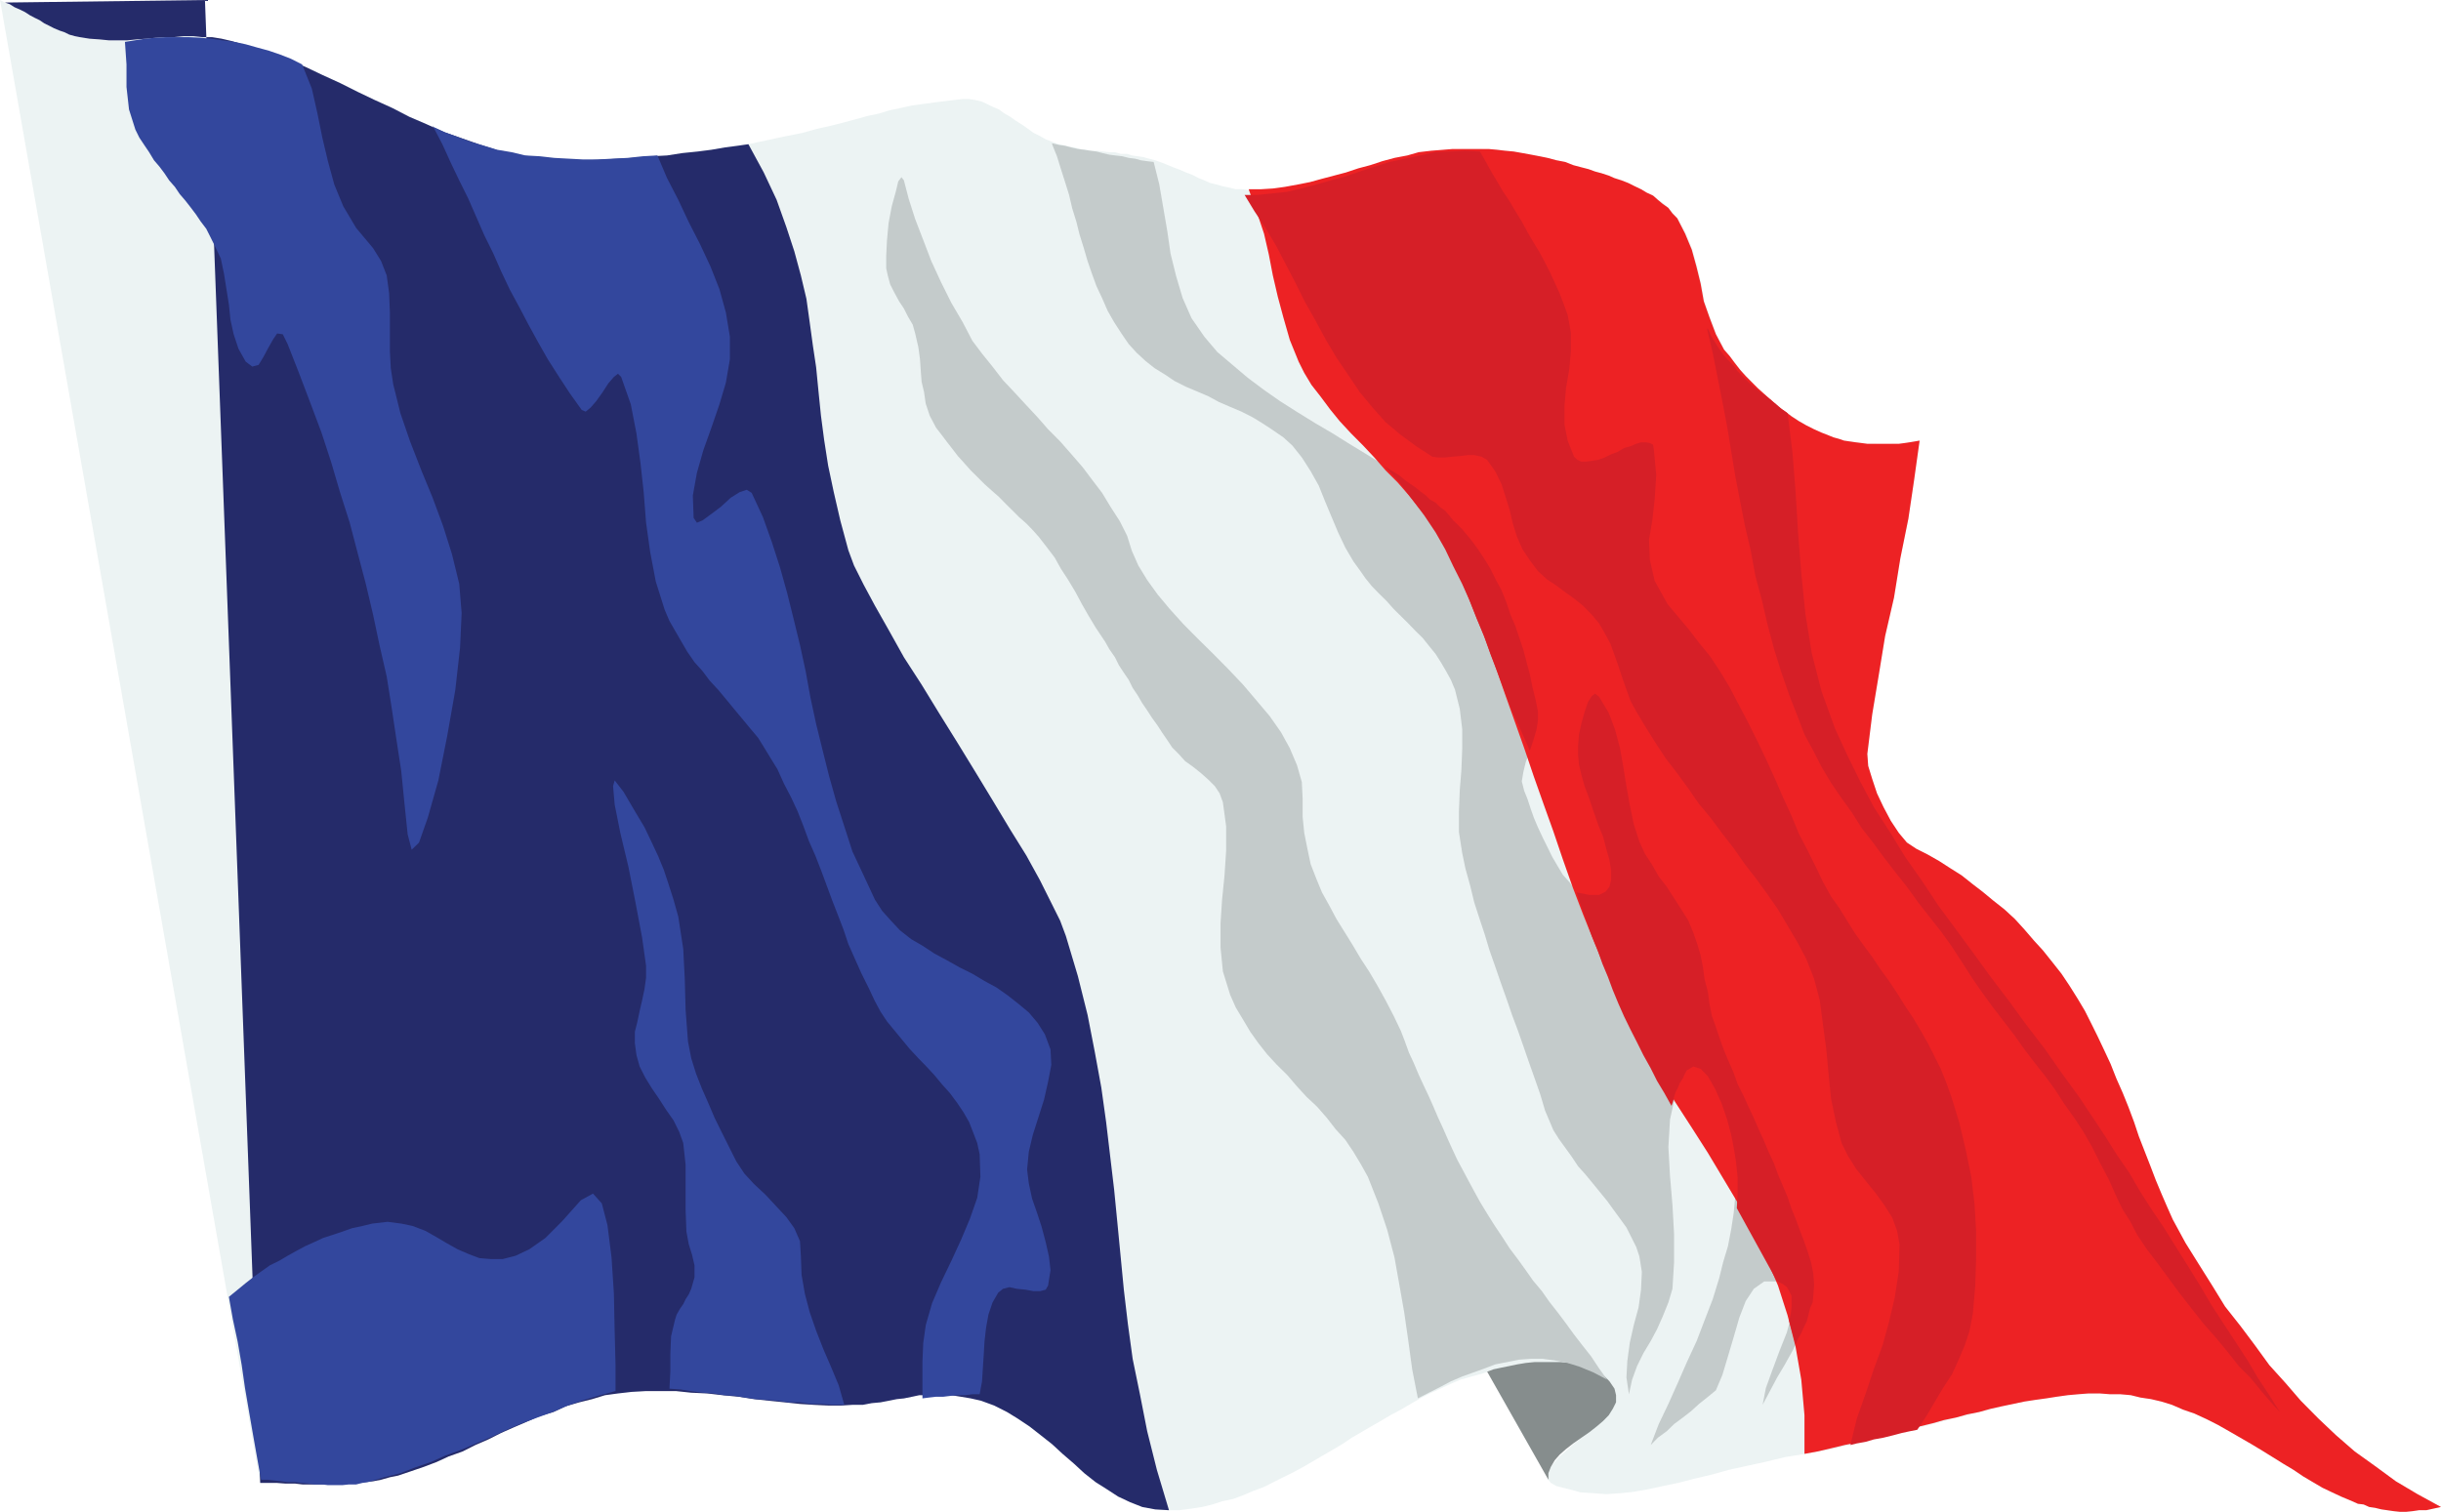 <?xml version="1.0" encoding="UTF-8" standalone="no"?>
<!-- Created with Inkscape (http://www.inkscape.org/) -->

<svg
   xmlns:dc="http://purl.org/dc/elements/1.1/"
   xmlns:cc="http://creativecommons.org/ns#"
   xmlns:rdf="http://www.w3.org/1999/02/22-rdf-syntax-ns#"
   xmlns:svg="http://www.w3.org/2000/svg"
   xmlns="http://www.w3.org/2000/svg"
   version="1.1"
   width="44.958"
   height="27.853"
   id="svg25766">
  <defs
     id="defs25768" />
  <g
     transform="translate(-352.521,-518.436)"
     id="layer1">
    <g
       transform="matrix(1.25,0,0,-1.25,392.538,540.902)"
       id="g14462">
      <path
         d="m 0,0 0.188,-0.346 0.191,-0.306 0.203,-0.323 0.189,-0.308 0.225,-0.285 0.213,-0.284 0.215,-0.296 0.237,-0.262 0.226,-0.262 0.259,-0.262 0.262,-0.248 0.274,-0.238 0.297,-0.213 0.308,-0.226 0.32,-0.19 0.346,-0.189 -0.12,-0.026 -0.095,-0.021 -0.107,0 -0.094,-0.014 -0.097,-0.01 -0.093,0 -0.095,0.01 -0.095,0.014 -0.083,0.012 -0.095,0.023 -0.084,0.012 -0.082,0.037 -0.084,0.01 -0.083,0.037 -0.083,0.035 -0.083,0.035 -0.13,0.061 -0.143,0.068 -0.143,0.084 -0.142,0.084 -0.142,0.096 -0.155,0.093 -0.154,0.096 -0.155,0.096 -0.154,0.093 -0.166,0.096 -0.166,0.096 -0.166,0.094 -0.166,0.084 -0.178,0.082 -0.168,0.058 -0.164,0.071 -0.155,0.048 -0.153,0.036 -0.155,0.023 -0.142,0.035 -0.155,0.014 -0.154,0 -0.154,0.012 -0.155,-0.012 -0.154,0 L -1.545,-2.59 -1.71,-2.613 -1.863,-2.637 -2.02,-2.66 -2.185,-2.684 -2.351,-2.719 -2.517,-2.754 -2.684,-2.803 -2.85,-2.838 -3.016,-2.885 -3.193,-2.92 -3.359,-2.969 -3.537,-3.016 -3.716,-3.063 -3.895,-3.111 -4.072,-3.158 -4.262,-3.205 -4.439,-3.242 -4.63,-3.301 -4.82,-3.336 -5.01,-3.383 -5.224,-3.42 -5.412,-3.455 -5.709,-3.502 -6.006,-3.574 -6.279,-3.633 -6.541,-3.691 -6.803,-3.764 -7.051,-3.822 -7.288,-3.883 -7.515,-3.93 l -0.213,-0.047 -0.213,-0.037 -0.202,-0.021 -0.202,-0.014 -0.189,0.014 -0.191,0.012 -0.166,0.046 -0.19,0.047 -0.083,0.047 -0.047,0.061 -0.013,0.072 0.037,0.082 0.06,0.07 0.082,0.096 0.095,0.082 0.106,0.096 0.119,0.095 0.119,0.108 0.119,0.105 0.095,0.096 0.083,0.094 0.047,0.107 0.012,0.094 0,0.096 -0.035,0.084 -0.06,0.07 -0.083,0.061 -0.083,0.046 -0.119,0.047 -0.118,0.026 -0.119,0.023 -0.142,0.01 -0.132,0.014 -0.141,0 -0.142,0 -0.131,0 -0.132,-0.014 -0.118,-0.024 -0.118,-0.009 -0.096,-0.026 -0.141,-0.047 -0.167,-0.046 -0.167,-0.047 -0.142,-0.061 -0.155,-0.072 -0.153,-0.07 -0.143,-0.073 -0.142,-0.082 -0.143,-0.084 -0.154,-0.082 -0.142,-0.084 -0.143,-0.082 -0.143,-0.084 -0.142,-0.082 -0.142,-0.096 -0.141,-0.083 -0.143,-0.083 -0.144,-0.084 -0.142,-0.083 -0.154,-0.083 -0.142,-0.07 -0.144,-0.072 -0.141,-0.072 -0.155,-0.057 -0.143,-0.061 -0.154,-0.058 -0.166,-0.035 -0.142,-0.047 -0.154,-0.037 -0.167,-0.026 -0.165,-0.021 -0.155,0 -0.203,0.012 -0.189,0.035 -0.177,0.07 -0.179,0.084 -0.166,0.107 -0.166,0.106 -0.166,0.131 -0.155,0.142 -0.166,0.143 -0.154,0.142 -0.167,0.131 -0.166,0.131 -0.177,0.117 -0.154,0.096 -0.191,0.096 -0.19,0.07 -0.154,0.035 -0.142,0.024 -0.143,0.023 -0.13,0.014 -0.119,0 -0.107,-0.014 -0.119,0 -0.106,-0.023 -0.119,-0.024 -0.106,-0.011 -0.119,-0.024 -0.119,-0.023 -0.131,-0.012 -0.131,-0.025 -0.154,0 -0.166,-0.01 -0.191,0 -0.212,0.01 -0.203,0.013 -0.225,0.024 -0.225,0.023 -0.227,0.024 -0.224,0.035 -0.237,0.023 -0.226,0.026 -0.238,0.011 -0.225,0.024 -0.225,0 -0.215,0 -0.213,-0.012 -0.201,-0.023 -0.192,-0.026 -0.189,-0.058 -0.19,-0.047 -0.201,-0.059 -0.178,-0.084 -0.202,-0.058 -0.19,-0.084 -0.19,-0.083 -0.189,-0.083 -0.191,-0.096 -0.189,-0.082 -0.19,-0.096 -0.202,-0.072 -0.179,-0.082 -0.189,-0.072 -0.202,-0.069 -0.178,-0.06 -0.12,-0.024 -0.129,-0.037 -0.119,-0.023 -0.131,-0.012 -0.118,-0.012 -0.131,-0.01 -0.13,-0.013 -0.131,0 -0.131,0 -0.13,0 -0.13,0 -0.12,0.013 -0.142,0 -0.119,0.01 -0.131,0 -0.118,0 -3.834,21.856 0.071,-0.037 0.072,-0.024 0.07,-0.045 0.085,-0.037 0.07,-0.035 0.072,-0.047 0.071,-0.037 0.071,-0.035 0.071,-0.047 0.071,-0.035 0.071,-0.037 0.083,-0.036 0.072,-0.023 0.071,-0.035 0.082,-0.024 0.073,-0.013 0.141,-0.024 0.143,-0.009 0.143,-0.014 0.142,0 0.131,0 0.142,0.014 0.142,0.009 0.131,0.014 0.142,0.01 0.131,0 0.142,0.013 0.143,0 0.131,-0.013 0.142,0 0.142,-0.024 0.155,-0.035 0.273,-0.084 0.273,-0.082 0.273,-0.105 0.26,-0.108 0.251,-0.119 0.26,-0.119 0.261,-0.131 0.25,-0.119 0.261,-0.119 0.249,-0.129 0.25,-0.107 0.26,-0.12 0.274,-0.093 0.273,-0.096 0.26,-0.084 0.297,-0.07 0.167,-0.012 0.201,-0.035 0.202,-0.012 0.214,-0.012 0.236,0 0.226,0.012 0.238,0.012 0.225,0.011 0.25,0.024 0.225,0.012 0.226,0.035 0.225,0.023 0.202,0.026 0.202,0.035 0.177,0.023 0.167,0.024 0.285,0.06 0.273,0.059 0.238,0.047 0.213,0.06 0.213,0.047 0.191,0.049 0.166,0.045 0.178,0.049 0.166,0.035 0.154,0.047 0.167,0.035 0.166,0.037 0.166,0.023 0.179,0.024 0.189,0.023 0.213,0.026 0.084,0 0.094,-0.014 0.095,-0.021 0.083,-0.038 0.096,-0.046 0.083,-0.036 0.083,-0.06 0.083,-0.047 0.082,-0.059 0.096,-0.06 0.083,-0.059 0.083,-0.06 0.095,-0.047 0.083,-0.047 0.095,-0.037 0.094,-0.035 0.072,-0.012 0.083,-0.023 0.084,-0.012 0.083,-0.024 0.082,-0.011 0.084,-0.014 0.082,0 0.083,-0.012 0.096,-0.01 0.083,0 0.083,-0.025 0.095,0 0.072,-0.023 0.082,-0.012 0.084,-0.012 0.082,-0.023 0.094,-0.024 0.097,-0.035 0.094,-0.037 0.083,-0.035 0.095,-0.035 0.083,-0.037 0.096,-0.036 0.094,-0.048 0.083,-0.034 0.083,-0.037 0.095,-0.023 0.083,-0.024 0.107,-0.023 0.095,-0.023 0.095,0 0.095,-0.012 0.178,0 0.178,0.012 0.19,0.035 0.178,0.025 0.178,0.033 0.191,0.061 0.177,0.035 0.178,0.059 0.179,0.048 0.177,0.059 0.178,0.047 0.178,0.049 0.191,0.035 0.177,0.047 0.178,0.023 0.19,0.026 0.118,0 0.132,0.011 0.142,0 0.119,0 0.13,-0.011 0.13,0 0.119,-0.014 0.131,-0.022 0.131,-0.025 0.118,-0.023 0.131,-0.012 0.119,-0.035 0.13,-0.024 0.131,-0.035 0.118,-0.049 0.131,-0.023 0.095,-0.035 0.095,-0.024 0.095,-0.037 0.095,-0.035 0.094,-0.025 0.096,-0.034 0.095,-0.048 0.094,-0.036 0.096,-0.046 0.095,-0.061 0.083,-0.033 0.083,-0.063 0.083,-0.058 0.071,-0.071 0.06,-0.07 0.071,-0.084 0.119,-0.215 0.094,-0.236 0.071,-0.25 0.06,-0.26 0.047,-0.262 0.084,-0.238 0.093,-0.236 0.12,-0.227 0.071,-0.093 0.084,-0.108 0.084,-0.107 0.082,-0.082 0.084,-0.096 0.093,-0.096 0.096,-0.082 0.094,-0.095 0.096,-0.084 0.107,-0.071 0.105,-0.07 0.108,-0.07 0.118,-0.075 0.108,-0.056 0.106,-0.049 0.119,-0.047 0.071,-0.025 0.071,-0.024 0.073,-0.011 0.082,-0.012 0.082,-0.012 0.084,-0.012 0.095,-0.011 0.094,0 0.096,-0.012 0.082,0 0.096,0.012 0.083,0 0.083,0 0.082,0.023 0.072,0.012 0.07,0.012 L -3.811,10.896 -3.895,10.328 -4.013,9.746 -4.107,9.164 -4.238,8.596 -4.333,8.014 -4.428,7.443 -4.5,6.861 -4.487,6.684 -4.428,6.492 -4.357,6.279 -4.262,6.078 -4.154,5.875 -4.036,5.697 -3.917,5.555 -3.775,5.461 -3.608,5.377 -3.443,5.283 -3.277,5.176 -3.109,5.07 -2.957,4.949 -2.802,4.83 -2.646,4.701 -2.48,4.57 -2.326,4.428 -2.185,4.273 -2.042,4.107 -1.912,3.965 -1.77,3.787 -1.639,3.621 -1.52,3.443 -1.4,3.252 -1.294,3.074 -1.199,2.885 -1.105,2.695 -1.009,2.492 -0.915,2.291 -0.831,2.078 -0.736,1.863 -0.654,1.66 -0.57,1.436 -0.499,1.223 -0.416,1.01 -0.332,0.795 -0.25,0.58 -0.167,0.381 -0.084,0.189 0,0 z"
         id="path14464"
         style="fill:#ecf3f3;fill-opacity:1;fill-rule:evenodd;stroke:none" />
    </g>
    <g
       transform="matrix(1.25,0,0,-1.25,371.899,521.076)"
       id="g14466">
      <path
         d="M 0,0 0.107,-0.025 0.191,-0.037 0.285,-0.062 0.379,-0.084 0.475,-0.096 0.558,-0.109 0.653,-0.121 0.748,-0.146 0.843,-0.168 0.938,-0.18 1.033,-0.191 1.128,-0.215 1.223,-0.227 1.306,-0.25 1.401,-0.264 1.496,-0.275 1.579,-0.607 1.638,-0.951 1.697,-1.295 1.745,-1.627 1.828,-1.961 1.923,-2.281 2.054,-2.578 2.244,-2.852 2.434,-3.076 2.658,-3.266 2.884,-3.457 3.122,-3.635 3.359,-3.801 3.621,-3.967 3.87,-4.121 4.132,-4.275 4.38,-4.43 4.653,-4.596 4.902,-4.75 5.151,-4.916 5.389,-5.094 5.614,-5.283 5.84,-5.475 6.042,-5.689 6.161,-5.83 6.268,-5.973 6.362,-6.127 6.458,-6.271 6.54,-6.437 6.611,-6.602 6.695,-6.771 6.754,-6.947 6.813,-7.123 6.884,-7.291 6.932,-7.469 6.979,-7.648 7.027,-7.824 7.074,-8.004 7.122,-8.193 7.157,-8.371 7.169,-8.514 7.146,-8.668 7.097,-8.812 7.039,-8.965 6.979,-9.119 6.944,-9.262 6.92,-9.404 l 0.036,-0.141 0.048,-0.119 0.047,-0.143 0.046,-0.131 0.06,-0.142 0.072,-0.154 0.071,-0.143 0.071,-0.144 0.083,-0.141 0.071,-0.119 0.096,-0.106 0.07,-0.095 0.095,-0.073 0.095,-0.047 0.096,-0.011 0.106,0.011 0.096,0.047 0.141,0.18 0.025,0.213 -0.049,0.236 -0.106,0.287 -0.143,0.284 -0.142,0.285 -0.106,0.285 -0.049,0.271 0,0.133 0.013,0.166 0.036,0.166 0.047,0.178 0.048,0.131 0.059,0.094 0.047,0.035 0.06,-0.047 0.142,-0.238 0.094,-0.25 0.072,-0.27 0.048,-0.273 0.046,-0.286 0.049,-0.273 0.059,-0.285 0.083,-0.26 0.083,-0.18 0.108,-0.166 0.094,-0.166 0.118,-0.152 0.108,-0.168 0.107,-0.166 0.105,-0.168 0.072,-0.176 0.058,-0.166 0.05,-0.168 0.034,-0.177 0.024,-0.178 0.048,-0.178 0.024,-0.18 0.035,-0.177 0.059,-0.164 0.059,-0.178 0.061,-0.168 0.07,-0.166 0.072,-0.164 0.059,-0.168 0.084,-0.166 0.07,-0.155 0.084,-0.177 0.071,-0.166 0.072,-0.157 0.07,-0.164 0.083,-0.179 0.06,-0.166 0.071,-0.166 0.07,-0.166 0.06,-0.178 0.059,-0.143 0.06,-0.164 0.06,-0.156 0.058,-0.166 0.049,-0.154 0.034,-0.166 0.012,-0.168 -0.012,-0.166 -0.047,-0.211 -0.07,-0.203 -0.096,-0.203 -0.094,-0.19 -0.119,-0.213 -0.107,-0.179 -0.107,-0.202 -0.108,-0.203 0.049,0.25 0.095,0.262 0.106,0.285 0.108,0.272 0.07,0.263 0.013,0.213 -0.073,0.166 -0.153,0.108 -0.191,0 -0.153,-0.108 -0.119,-0.18 -0.095,-0.246 -0.083,-0.287 -0.084,-0.283 -0.082,-0.273 -0.096,-0.227 -0.13,-0.107 -0.118,-0.094 -0.119,-0.108 -0.12,-0.093 -0.129,-0.096 -0.108,-0.105 -0.131,-0.096 -0.106,-0.109 0.119,0.31 0.142,0.297 0.143,0.32 0.13,0.297 0.143,0.309 0.118,0.308 0.119,0.309 0.095,0.308 0.059,0.239 0.071,0.236 0.048,0.25 0.036,0.236 0.024,0.25 0.012,0.25 0,0.237 -0.036,0.238 -0.036,0.178 -0.059,0.226 -0.082,0.237 -0.096,0.214 -0.107,0.188 -0.106,0.109 -0.108,0.047 -0.095,-0.07 -0.166,-0.346 -0.083,-0.379 -0.024,-0.404 0.024,-0.428 0.036,-0.427 0.024,-0.428 0,-0.414 -0.024,-0.393 -0.06,-0.201 -0.082,-0.203 -0.084,-0.19 -0.095,-0.177 -0.107,-0.178 -0.094,-0.191 -0.073,-0.2 -0.046,-0.215 -0.037,0.249 0.013,0.24 0.036,0.269 0.059,0.262 0.071,0.262 0.036,0.26 0.012,0.263 -0.036,0.225 -0.047,0.142 -0.072,0.143 -0.072,0.143 -0.094,0.13 -0.096,0.131 -0.093,0.129 -0.107,0.131 -0.107,0.131 -0.108,0.131 -0.107,0.119 -0.094,0.141 -0.095,0.132 -0.095,0.131 -0.082,0.131 -0.06,0.143 -0.06,0.14 -0.071,0.239 -0.083,0.238 -0.083,0.234 -0.083,0.24 -0.083,0.237 -0.084,0.224 -0.082,0.239 -0.084,0.236 -0.082,0.238 -0.084,0.239 -0.071,0.236 -0.083,0.25 -0.072,0.223 -0.058,0.24 -0.072,0.26 -0.047,0.226 -0.048,0.309 0,0.308 0.012,0.309 0.024,0.297 0.012,0.31 0,0.295 -0.036,0.299 -0.071,0.283 -0.06,0.143 L 5.804,-7.779 5.733,-7.658 5.65,-7.527 5.555,-7.41 5.46,-7.291 5.354,-7.187 5.247,-7.076 5.139,-6.969 5.032,-6.863 4.926,-6.744 4.819,-6.639 4.712,-6.529 4.617,-6.412 4.534,-6.293 4.439,-6.162 4.321,-5.961 4.214,-5.736 4.119,-5.51 4.024,-5.283 3.929,-5.047 3.81,-4.834 3.68,-4.631 3.538,-4.453 3.407,-4.334 3.252,-4.227 3.109,-4.133 2.956,-4.039 2.79,-3.955 2.624,-3.885 2.458,-3.813 2.303,-3.729 2.137,-3.658 1.971,-3.588 1.804,-3.504 1.662,-3.408 1.508,-3.313 1.377,-3.209 1.246,-3.088 1.128,-2.959 1.021,-2.803 0.914,-2.637 0.819,-2.471 0.736,-2.281 0.653,-2.104 0.583,-1.912 0.522,-1.734 0.463,-1.533 0.404,-1.344 0.356,-1.152 0.297,-0.963 0.25,-0.762 0.191,-0.572 0.13,-0.381 0.071,-0.191 0,-0.014 0,0 z"
         id="path14468"
         style="fill:#c4cbcb;fill-opacity:1;fill-rule:evenodd;stroke:none" />
    </g>
    <g
       transform="matrix(1.25,0,0,-1.25,392.538,540.902)"
       id="g14470">
      <path
         d="m 0,0 0.188,-0.346 0.191,-0.306 0.203,-0.323 0.189,-0.308 0.225,-0.285 0.213,-0.284 0.215,-0.296 0.237,-0.262 0.226,-0.262 0.259,-0.262 0.262,-0.248 0.274,-0.238 0.297,-0.213 0.308,-0.226 0.32,-0.19 0.346,-0.189 -0.12,-0.026 -0.095,-0.021 -0.107,0 -0.094,-0.014 -0.097,-0.01 -0.093,0 -0.095,0.01 -0.095,0.014 -0.083,0.012 -0.095,0.023 -0.084,0.012 -0.082,0.037 -0.084,0.01 -0.083,0.037 -0.083,0.035 -0.083,0.035 -0.13,0.061 -0.143,0.068 -0.143,0.084 -0.142,0.084 -0.142,0.096 -0.155,0.093 -0.154,0.096 -0.155,0.096 -0.154,0.093 -0.166,0.096 -0.166,0.096 -0.166,0.094 -0.166,0.084 -0.178,0.082 -0.168,0.058 -0.164,0.071 -0.155,0.048 -0.153,0.036 -0.155,0.023 -0.142,0.035 -0.155,0.014 -0.154,0 -0.154,0.012 -0.155,0 L -1.389,-2.576 -1.545,-2.59 -1.71,-2.613 -1.863,-2.637 -2.029,-2.66 -2.185,-2.684 -2.351,-2.719 -2.517,-2.754 -2.684,-2.791 -2.85,-2.838 -3.027,-2.873 -3.193,-2.92 -3.372,-2.957 -3.537,-3.004 -3.729,-3.051 -3.906,-3.1 -4.084,-3.146 -4.262,-3.193 -4.463,-3.242 -4.653,-3.289 -4.83,-3.324 -5.033,-3.373 -5.235,-3.42 l -0.191,-0.035 0,0.57 -0.047,0.524 -0.084,0.484 -0.118,0.463 -0.141,0.439 -0.178,0.416 -0.192,0.407 -0.212,0.379 -0.226,0.378 -0.227,0.379 -0.235,0.368 -0.239,0.369 -0.225,0.369 -0.225,0.379 -0.214,0.392 -0.19,0.403 -0.178,0.416 -0.166,0.404 -0.166,0.414 -0.155,0.406 -0.142,0.403 -0.141,0.416 -0.144,0.402 -0.143,0.404 -0.141,0.416 -0.143,0.403 -0.143,0.402 -0.141,0.406 -0.155,0.414 -0.167,0.416 -0.165,0.405 -0.167,0.414 -0.083,0.166 -0.118,0.179 -0.12,0.178 -0.153,0.166 -0.143,0.176 -0.166,0.191 -0.178,0.178 -0.166,0.191 -0.167,0.178 -0.177,0.178 -0.167,0.18 -0.142,0.175 -0.143,0.192 -0.13,0.166 -0.107,0.178 -0.083,0.166 -0.13,0.32 -0.095,0.332 -0.083,0.309 -0.072,0.31 -0.059,0.307 -0.071,0.308 -0.107,0.321 -0.119,0.334 0.178,0 0.178,0.011 0.178,0.024 0.19,0.035 0.178,0.035 0.178,0.049 0.178,0.047 0.178,0.047 0.179,0.06 0.177,0.047 0.178,0.059 0.178,0.048 0.19,0.036 0.167,0.048 0.19,0.022 0.177,0.014 0.131,0.011 0.143,0 0.13,0 0.118,0 0.143,0 0.119,-0.011 0.118,-0.014 0.131,-0.012 0.13,-0.023 0.131,-0.024 0.119,-0.023 0.119,-0.024 0.13,-0.035 0.131,-0.025 0.118,-0.047 0.131,-0.035 0.095,-0.024 0.095,-0.035 0.095,-0.025 0.107,-0.035 0.083,-0.037 0.107,-0.034 0.095,-0.037 0.094,-0.047 0.096,-0.046 0.082,-0.049 0.096,-0.045 0.071,-0.063 0.07,-0.058 0.083,-0.059 0.061,-0.082 0.071,-0.072 0.116,-0.227 0.098,-0.236 0.069,-0.25 0.061,-0.248 0.047,-0.262 0.084,-0.238 0.094,-0.248 0.12,-0.227 0.082,-0.093 0.071,-0.096 0.084,-0.108 0.083,-0.093 0.096,-0.096 0.082,-0.082 0.093,-0.084 0.108,-0.096 0.084,-0.084 0.106,-0.07 0.107,-0.082 0.107,-0.07 0.107,-0.061 0.118,-0.059 0.107,-0.048 0.119,-0.047 0.059,-0.024 0.084,-0.023 0.071,-0.025 0.083,-0.012 0.082,-0.012 0.096,-0.012 0.082,-0.011 0.096,0 0.095,0 0.094,0 0.096,0 0.083,0 0.083,0.011 0.082,0.012 0.072,0.012 0.07,0.012 L -3.811,10.896 -3.895,10.328 -4.013,9.746 -4.107,9.164 -4.238,8.596 -4.333,8.014 -4.428,7.443 -4.5,6.861 -4.487,6.684 -4.428,6.492 -4.357,6.279 -4.262,6.078 -4.154,5.875 -4.036,5.697 -3.917,5.555 -3.775,5.461 -3.608,5.377 -3.443,5.283 -3.277,5.176 -3.109,5.07 -2.957,4.949 -2.802,4.83 -2.646,4.701 -2.48,4.57 -2.326,4.428 -2.185,4.273 -2.042,4.107 -1.912,3.965 -1.77,3.787 -1.639,3.621 -1.52,3.443 -1.4,3.252 -1.294,3.074 -1.199,2.885 -1.105,2.695 -1.009,2.492 -0.915,2.291 -0.831,2.078 -0.736,1.863 -0.654,1.66 -0.57,1.436 -0.499,1.223 -0.416,1.01 -0.332,0.795 -0.25,0.58 -0.167,0.381 -0.084,0.189 0,0 z"
         id="path14472"
         style="fill:#ed2224;fill-opacity:1;fill-rule:evenodd;stroke:none" />
    </g>
    <g
       transform="matrix(1.25,0,0,-1.25,374.051,546.259)"
       id="g14474">
      <path
         d="m 0,0 -0.203,0.012 -0.189,0.035 -0.178,0.07 -0.179,0.084 -0.166,0.108 -0.166,0.105 -0.166,0.131 -0.155,0.143 -0.165,0.142 -0.155,0.143 -0.166,0.131 -0.166,0.13 -0.177,0.118 -0.155,0.095 -0.19,0.096 -0.191,0.07 -0.153,0.035 -0.143,0.024 -0.142,0.023 -0.13,0.014 -0.12,0 -0.106,-0.014 -0.119,0 L -3.787,1.672 -3.905,1.648 -4.012,1.637 -4.131,1.613 -4.25,1.59 -4.38,1.578 -4.511,1.553 l -0.154,0 -0.166,-0.01 -0.191,0 -0.212,0.01 -0.203,0.013 -0.225,0.024 -0.226,0.023 -0.226,0.024 -0.224,0.035 -0.238,0.023 -0.226,0.026 -0.237,0.011 -0.226,0.024 -0.225,0 -0.215,0 L -7.917,1.744 -8.119,1.721 -8.31,1.695 -8.499,1.637 -8.689,1.59 -8.891,1.531 -9.069,1.447 -9.271,1.389 -9.46,1.305 -9.65,1.223 -9.84,1.139 -10.03,1.043 -10.219,0.961 -10.41,0.865 -10.612,0.793 -10.79,0.711 -10.979,0.639 -11.181,0.57 l -0.178,-0.06 -0.12,-0.024 -0.13,-0.037 -0.119,-0.023 -0.131,-0.012 -0.118,-0.012 -0.131,-0.009 -0.13,-0.014 -0.13,0 -0.132,0 -0.129,0 -0.131,0 -0.119,0.014 -0.142,0 -0.119,0.009 -0.131,0 -0.119,0 -0.814,21.856 -2.948,-0.037 0.071,-0.024 0.071,-0.045 0.084,-0.037 0.071,-0.035 0.072,-0.047 0.07,-0.037 0.072,-0.035 0.07,-0.047 0.071,-0.035 0.072,-0.037 0.083,-0.035 0.072,-0.024 0.07,-0.035 0.083,-0.023 0.072,-0.014 0.142,-0.023 0.143,-0.01 0.142,-0.014 0.143,0 0.131,0 0.141,0.014 0.143,0.01 0.13,0.013 0.143,0.01 0.13,0 0.143,0.014 0.143,0 0.13,-0.014 0.142,0 0.143,-0.023 0.154,-0.036 0.273,-0.084 0.274,-0.082 0.272,-0.105 0.261,-0.108 0.25,-0.119 0.261,-0.119 0.261,-0.131 0.249,-0.119 0.262,-0.119 0.249,-0.129 0.249,-0.107 0.261,-0.118 0.273,-0.095 0.273,-0.096 0.261,-0.084 0.297,-0.07 0.166,-0.012 0.202,-0.035 0.201,-0.012 0.214,-0.012 0.237,0 0.226,0.012 0.238,0.012 0.225,0.012 0.25,0.023 0.224,0.012 0.226,0.035 0.225,0.023 0.203,0.026 0.202,0.035 0.177,0.023 0.166,0.024 0.226,-0.416 0.19,-0.404 0.143,-0.401 0.118,-0.359 0.096,-0.354 0.082,-0.345 0.048,-0.344 0.047,-0.344 0.048,-0.32 0.035,-0.358 0.036,-0.355 0.047,-0.358 0.059,-0.379 0.083,-0.392 0.096,-0.416 0.119,-0.44 0.083,-0.224 0.142,-0.283 0.166,-0.309 0.202,-0.357 0.226,-0.405 0.26,-0.402 0.262,-0.428 0.273,-0.439 0.261,-0.426 0.261,-0.43 0.249,-0.414 L -2.102,9.65 -1.9,9.283 -1.733,8.949 -1.603,8.688 -1.519,8.463 -1.342,7.871 -1.199,7.299 -1.093,6.754 -0.997,6.23 -0.926,5.721 -0.867,5.223 -0.808,4.725 -0.759,4.225 -0.712,3.738 -0.665,3.25 -0.605,2.742 -0.535,2.23 -0.428,1.709 -0.321,1.164 -0.178,0.594 0,0 z"
         id="path14476"
         style="fill:#252b6a;fill-opacity:1;fill-rule:evenodd;stroke:none" />
    </g>
    <g
       transform="matrix(1.25,0,0,-1.25,381.039,545.697)"
       id="g14478">
      <path
         d="m 0,0 -0.902,1.592 0.094,0.035 0.107,0.023 0.119,0.024 0.119,0.025 0.13,0.022 0.131,0.013 0.131,0 0.13,0 0.119,0 L 0.321,1.721 0.427,1.699 0.545,1.674 0.653,1.627 0.748,1.568 0.831,1.521 0.901,1.449 0.974,1.342 0.997,1.246 0.997,1.141 0.949,1.045 0.89,0.951 0.808,0.867 0.712,0.785 0.605,0.701 0.487,0.619 0.367,0.535 0.261,0.453 0.166,0.369 0.094,0.287 0.036,0.189 0,0.096 0,0 z"
         id="path14480"
         style="fill:#868d8d;fill-opacity:1;fill-rule:evenodd;stroke:none" />
    </g>
    <g
       transform="matrix(1.25,0,0,-1.25,354.822,519.208)"
       id="g14482">
      <path
         d="m 0,0 0.023,-0.332 0,-0.332 L 0.06,-0.996 0.154,-1.293 0.213,-1.412 0.285,-1.52 0.356,-1.625 0.428,-1.744 0.51,-1.84 0.582,-1.936 0.652,-2.041 0.736,-2.137 0.807,-2.242 0.891,-2.34 0.973,-2.445 1.044,-2.539 1.116,-2.646 1.198,-2.754 1.258,-2.873 1.317,-2.992 1.413,-3.193 1.46,-3.42 1.496,-3.645 1.532,-3.871 1.555,-4.096 1.602,-4.309 1.673,-4.523 1.78,-4.713 1.876,-4.785 1.97,-4.76 l 0.072,0.119 0.07,0.131 0.073,0.129 0.058,0.084 0.083,-0.012 0.071,-0.144 0.167,-0.426 0.167,-0.439 0.165,-0.44 0.143,-0.437 0.13,-0.442 0.143,-0.449 0.118,-0.451 0.119,-0.451 0.107,-0.453 0.095,-0.45 0.106,-0.463 0.072,-0.453 0.071,-0.474 0.071,-0.463 0.047,-0.473 0.048,-0.463 0.059,-0.226 0.108,0.105 0.13,0.369 0.155,0.547 0.13,0.653 0.119,0.675 0.071,0.629 0.023,0.51 -0.035,0.43 -0.107,0.437 -0.131,0.416 -0.154,0.416 -0.166,0.403 -0.166,0.427 -0.143,0.416 -0.106,0.428 -0.036,0.238 -0.013,0.248 0,0.286 0,0.285 -0.011,0.283 -0.036,0.264 -0.083,0.212 -0.118,0.19 -0.249,0.297 -0.19,0.32 -0.132,0.32 -0.094,0.344 -0.082,0.346 -0.072,0.355 -0.083,0.369 -0.143,0.356 -0.166,0.084 -0.154,0.06 L 2.125,-0.131 1.946,-0.082 1.78,-0.035 1.614,0 1.436,0.023 1.27,0.047 1.104,0.062 0.938,0.07 0.771,0.07 0.605,0.07 0.451,0.062 0.296,0.047 0.143,0.023 0,0 z"
         id="path14484"
         style="fill:#33479d;fill-opacity:1;fill-rule:evenodd;stroke:none" />
    </g>
    <g
       transform="matrix(1.25,0,0,-1.25,364.851,544.02)"
       id="g14486">
      <path
         d="m 0,0 0.013,0.25 0,0.262 0.011,0.261 0.059,0.248 0.024,0.073 0.047,0.082 0.049,0.07 0.035,0.072 0.047,0.073 0.036,0.082 0.024,0.084 0.024,0.084 0,0.177 L 0.333,1.973 0.285,2.127 0.25,2.314 0.238,2.625 l 0,0.344 0,0.332 -0.035,0.32 -0.06,0.166 -0.083,0.168 -0.107,0.152 -0.107,0.166 -0.106,0.155 -0.096,0.156 -0.083,0.164 -0.047,0.168 -0.024,0.178 0,0.166 0.036,0.142 0.035,0.166 0.036,0.155 0.035,0.166 0.023,0.166 0,0.179 -0.058,0.414 -0.096,0.51 -0.106,0.535 -0.119,0.498 -0.083,0.416 -0.024,0.274 0.024,0.084 0.13,-0.168 L -0.51,8.512 -0.368,8.275 -0.26,8.049 -0.166,7.848 -0.083,7.646 -0.012,7.432 0.06,7.207 0.13,6.957 0.203,6.482 0.226,6.031 0.238,5.58 0.273,5.117 0.321,4.869 0.392,4.643 0.476,4.428 0.57,4.215 0.666,3.99 0.772,3.775 0.878,3.563 0.985,3.35 1.104,3.17 1.246,3.016 1.413,2.861 1.567,2.695 1.722,2.529 1.84,2.365 1.923,2.174 1.936,1.959 1.947,1.676 1.995,1.4 2.066,1.129 2.161,0.855 2.268,0.582 2.386,0.309 l 0.108,-0.26 0.082,-0.287 -0.166,0 -0.166,0.013 -0.166,0 -0.155,0.024 -0.167,0 L 1.591,-0.178 1.437,-0.166 1.271,-0.154 1.116,-0.131 0.95,-0.104 0.807,-0.096 0.641,-0.07 0.487,-0.059 0.309,-0.035 0.167,-0.012 0,0 z"
         id="path14488"
         style="fill:#33479d;fill-opacity:1;fill-rule:evenodd;stroke:none" />
    </g>
    <g
       transform="matrix(1.25,0,0,-1.25,357.329,545.697)"
       id="g14490">
      <path
         d="m 0,0 0.095,0 0.107,-0.012 0.095,-0.011 0.095,-0.012 0.106,0 0.095,-0.012 0.107,-0.01 0.095,-0.013 0.108,0 0.082,-0.01 0.107,0 0.106,0 0.096,0.01 0.107,0 0.094,0.023 0.084,0.012 0.237,0.072 0.237,0.059 0.215,0.084 0.237,0.082 0.213,0.095 0.226,0.082 0.225,0.096 0.226,0.096 0.225,0.105 0.225,0.096 0.226,0.084 0.226,0.082 0.225,0.096 0.237,0.082 0.239,0.07 0.225,0.061 0,0.392 L 5.21,2.197 5.199,2.742 5.164,3.277 5.104,3.752 5.021,4.072 4.891,4.217 4.712,4.119 4.439,3.813 4.19,3.563 3.952,3.396 3.751,3.301 3.561,3.252 3.383,3.252 3.217,3.266 3.063,3.324 2.896,3.396 2.729,3.49 2.587,3.574 2.421,3.668 2.232,3.74 2.065,3.775 1.863,3.801 1.639,3.775 1.495,3.74 1.341,3.707 1.198,3.656 1.057,3.609 0.914,3.563 0.784,3.502 0.652,3.443 0.522,3.373 0.392,3.301 0.273,3.23 0.131,3.16 0.012,3.076 -0.119,2.982 -0.226,2.898 -0.344,2.801 -0.474,2.695 -0.415,2.363 -0.344,2.031 -0.285,1.688 -0.237,1.354 -0.178,1.01 -0.119,0.668 -0.06,0.334 0,0 z"
         id="path14492"
         style="fill:#33479d;fill-opacity:1;fill-rule:evenodd;stroke:none" />
    </g>
    <g
       transform="matrix(1.25,0,0,-1.25,360.489,520.751)"
       id="g14494">
      <path
         d="m 0,0 0.143,-0.273 0.119,-0.262 0.13,-0.272 0.13,-0.261 0.119,-0.272 0.12,-0.275 0.129,-0.26 0.12,-0.273 0.13,-0.274 0.142,-0.262 0.131,-0.25 0.142,-0.259 0.142,-0.25 0.166,-0.26 0.156,-0.238 0.177,-0.248 0.059,-0.026 0.072,0.059 0.083,0.095 0.095,0.133 0.083,0.129 0.083,0.096 0.06,0.047 0.047,-0.047 0.142,-0.404 0.083,-0.428 0.06,-0.44 0.047,-0.427 0.035,-0.45 0.06,-0.429 0.083,-0.438 0.131,-0.416 0.071,-0.166 0.083,-0.144 0.095,-0.164 0.083,-0.143 0.108,-0.156 0.118,-0.131 0.106,-0.141 0.131,-0.142 0.119,-0.143 0.106,-0.129 0.12,-0.144 0.118,-0.143 0.118,-0.14 0.096,-0.155 0.094,-0.154 0.096,-0.156 0.095,-0.211 0.106,-0.203 0.095,-0.204 0.083,-0.21 0.084,-0.229 0.094,-0.213 0.084,-0.215 0.083,-0.224 0.083,-0.225 0.083,-0.213 0.083,-0.215 0.071,-0.213 0.095,-0.214 0.095,-0.213 0.107,-0.215 0.095,-0.201 0.083,-0.155 0.094,-0.142 0.108,-0.131 0.118,-0.143 0.107,-0.13 0.131,-0.141 0.118,-0.121 0.119,-0.129 0.119,-0.143 0.107,-0.119 0.106,-0.142 0.096,-0.143 0.082,-0.143 0.06,-0.154 0.059,-0.154 0.036,-0.166 0.011,-0.332 -0.047,-0.311 -0.107,-0.306 -0.13,-0.309 -0.142,-0.309 -0.154,-0.32 -0.132,-0.308 -0.093,-0.323 -0.037,-0.261 -0.012,-0.27 0,-0.273 0,-0.276 0.095,0.012 0.106,0.012 0.107,0 0.107,0.013 0.107,0.01 0.107,0 0.107,0.014 0.107,0 0.035,0.189 0.012,0.192 0.013,0.201 0.012,0.201 0.023,0.201 0.035,0.192 0.06,0.177 0.083,0.143 0.071,0.058 0.095,0.024 0.107,-0.024 0.13,-0.013 0.119,-0.022 0.095,0 0.083,0.022 0.035,0.06 0.036,0.227 -0.023,0.201 -0.048,0.213 -0.06,0.226 -0.07,0.213 -0.071,0.203 -0.048,0.225 -0.025,0.203 0.025,0.26 0.059,0.25 0.083,0.26 0.083,0.261 0.059,0.262 0.048,0.25 -0.012,0.227 -0.083,0.222 -0.106,0.168 -0.131,0.155 -0.143,0.119 -0.166,0.131 -0.166,0.117 -0.177,0.096 -0.179,0.107 -0.189,0.094 -0.19,0.107 -0.179,0.096 -0.178,0.117 -0.166,0.096 -0.166,0.131 -0.131,0.14 -0.13,0.145 -0.107,0.166 -0.166,0.357 -0.166,0.354 -0.119,0.369 L 5.947,-9.961 5.84,-9.58 5.745,-9.201 5.651,-8.82 5.567,-8.43 5.496,-8.039 5.413,-7.656 5.318,-7.266 5.223,-6.885 5.117,-6.506 4.998,-6.137 4.867,-5.77 4.701,-5.412 4.629,-5.367 4.523,-5.402 4.392,-5.484 4.25,-5.615 4.107,-5.723 3.977,-5.818 3.894,-5.852 l -0.048,0.071 -0.012,0.33 0.06,0.334 0.095,0.334 0.118,0.33 0.119,0.346 0.095,0.32 0.059,0.344 0,0.332 L 4.321,-2.754 4.226,-2.41 4.095,-2.078 3.94,-1.746 3.775,-1.424 3.62,-1.094 3.454,-0.773 3.312,-0.439 3.098,-0.451 2.873,-0.475 2.659,-0.486 2.433,-0.498 2.22,-0.498 1.994,-0.486 1.792,-0.475 1.579,-0.451 1.365,-0.439 1.164,-0.391 0.95,-0.355 0.761,-0.297 0.559,-0.238 0.368,-0.166 0.178,-0.096 0,-0.014 0,0 z"
         id="path14496"
         style="fill:#33479d;fill-opacity:1;fill-rule:evenodd;stroke:none" />
    </g>
    <g
       transform="matrix(1.25,0,0,-1.25,369.169,521.759)"
       id="g14498">
      <path
         d="m 0,0 -0.036,0.047 -0.047,-0.061 -0.037,-0.154 -0.059,-0.213 -0.047,-0.25 -0.024,-0.26 -0.011,-0.226 0,-0.178 0.023,-0.105 0.035,-0.131 0.06,-0.119 0.071,-0.131 L 0,-1.889 0.06,-2.008 0.13,-2.127 0.166,-2.256 0.213,-2.459 0.237,-2.637 0.249,-2.813 0.261,-2.969 0.297,-3.121 0.321,-3.289 0.38,-3.467 0.474,-3.646 0.546,-3.738 0.629,-3.848 0.712,-3.955 0.795,-4.063 0.89,-4.168 0.985,-4.275 1.08,-4.369 1.188,-4.477 1.294,-4.572 1.401,-4.666 1.506,-4.773 1.603,-4.869 1.697,-4.963 1.804,-5.057 1.898,-5.154 1.982,-5.248 2.102,-5.402 2.22,-5.557 2.314,-5.725 2.421,-5.889 2.528,-6.068 2.623,-6.246 2.718,-6.412 2.825,-6.59 2.896,-6.697 2.967,-6.803 3.027,-6.91 3.11,-7.029 3.168,-7.146 3.24,-7.256 3.312,-7.361 3.37,-7.479 3.442,-7.586 3.513,-7.707 3.584,-7.811 3.655,-7.92 3.739,-8.037 3.809,-8.145 3.881,-8.25 3.952,-8.357 4.047,-8.453 4.143,-8.559 4.26,-8.643 4.379,-8.738 4.487,-8.834 4.581,-8.928 4.652,-9.035 4.7,-9.166 l 0.048,-0.355 0,-0.358 -0.024,-0.365 -0.036,-0.358 -0.023,-0.355 0,-0.346 0.035,-0.355 0.107,-0.346 0.083,-0.187 0.107,-0.178 0.107,-0.18 0.118,-0.166 0.131,-0.166 0.142,-0.154 0.155,-0.153 0.142,-0.166 0.143,-0.156 0.154,-0.144 0.143,-0.164 0.129,-0.166 0.143,-0.157 0.119,-0.177 0.107,-0.178 0.106,-0.19 0.155,-0.392 0.13,-0.389 0.107,-0.406 0.072,-0.404 0.071,-0.403 0.06,-0.416 0.058,-0.427 0.084,-0.428 0.165,0.084 0.166,0.084 0.155,0.082 0.167,0.072 0.165,0.059 0.167,0.06 0.154,0.059 0.178,0.035 0.178,0.035 0.166,0.012 0.179,0 0.177,-0.024 0.19,-0.037 0.178,-0.056 0.203,-0.084 0.201,-0.106 -0.119,0.166 -0.118,0.178 -0.131,0.166 -0.119,0.154 -0.119,0.164 -0.118,0.157 -0.13,0.166 -0.108,0.154 -0.129,0.154 -0.108,0.154 -0.119,0.165 -0.118,0.156 -0.107,0.166 -0.119,0.178 -0.106,0.169 -0.107,0.176 -0.084,0.153 -0.083,0.154 -0.083,0.156 -0.083,0.154 -0.071,0.153 -0.071,0.156 -0.072,0.164 -0.071,0.154 -0.072,0.168 -0.069,0.155 -0.073,0.154 -0.071,0.154 -0.07,0.166 -0.072,0.155 -0.06,0.166 -0.059,0.154 -0.107,0.224 -0.118,0.227 -0.119,0.215 -0.118,0.201 -0.131,0.201 -0.119,0.201 -0.119,0.192 -0.118,0.189 -0.107,0.201 -0.107,0.192 -0.083,0.201 -0.083,0.213 -0.048,0.226 -0.047,0.237 -0.024,0.238 0,0.275 -0.012,0.237 -0.071,0.248 -0.106,0.25 -0.13,0.236 -0.167,0.238 -0.19,0.225 -0.202,0.238 -0.225,0.237 -0.214,0.216 -0.226,0.223 -0.213,0.215 -0.203,0.225 -0.177,0.212 -0.155,0.215 -0.13,0.213 L 3.359,-5.461 3.288,-5.236 3.181,-5.023 3.05,-4.82 2.919,-4.604 2.777,-4.418 2.635,-4.229 2.469,-4.037 2.303,-3.848 2.124,-3.668 1.97,-3.492 1.792,-3.301 1.626,-3.121 1.46,-2.945 1.305,-2.744 1.151,-2.553 1.008,-2.363 0.866,-2.09 0.7,-1.807 0.546,-1.498 0.403,-1.188 0.285,-0.879 0.166,-0.57 0.071,-0.273 0,0 z"
         id="path14500"
         style="fill:#c4cbcb;fill-opacity:1;fill-rule:evenodd;stroke:none" />
    </g>
    <g
       transform="matrix(1.25,0,0,-1.25,378.012,527.013)"
       id="g14502">
      <path
         d="m 0,0 0.083,-0.059 0.083,-0.048 0.072,-0.047 0.07,-0.061 0.084,-0.058 0.071,-0.049 0.07,-0.057 0.084,-0.062 0.059,-0.059 0.084,-0.047 0.07,-0.07 0.071,-0.049 0.06,-0.07 0.059,-0.073 0.06,-0.058 0.071,-0.072 0.119,-0.141 0.107,-0.143 0.095,-0.142 0.095,-0.156 0.082,-0.166 0.083,-0.153 0.072,-0.181 0.059,-0.176 0.071,-0.166 0.06,-0.178 0.06,-0.178 0.046,-0.179 0.048,-0.176 0.036,-0.18 0.047,-0.189 0.036,-0.178 0,-0.143 L 2.243,-3.906 2.196,-4.062 2.148,-4.203 2.018,-3.906 1.887,-3.621 1.78,-3.338 1.673,-3.053 1.567,-2.777 1.472,-2.506 1.365,-2.256 1.258,-1.982 1.151,-1.744 1.02,-1.484 0.901,-1.234 0.76,-0.986 0.593,-0.736 0.415,-0.5 0.226,-0.25 0,0 z"
         id="path14504"
         style="fill:#d61f27;fill-opacity:1;fill-rule:evenodd;stroke:none" />
    </g>
    <g
       transform="matrix(1.25,0,0,-1.25,381.557,534.877)"
       id="g14506">
      <path
         d="m 0,0 0.19,-0.037 0.143,0 L 0.427,0.01 0.486,0.084 0.51,0.188 0.51,0.32 0.486,0.475 0.439,0.641 0.393,0.818 0.32,0.996 0.25,1.197 0.19,1.377 0.119,1.566 0.072,1.732 0.036,1.887 0.023,2.027 0.023,2.16 0.036,2.326 0.072,2.492 0.119,2.658 0.167,2.801 0.226,2.895 0.273,2.93 0.333,2.883 0.475,2.646 0.569,2.396 0.641,2.125 0.689,1.852 0.735,1.566 0.784,1.293 0.843,1.008 0.926,0.748 1.009,0.568 1.117,0.402 1.211,0.236 1.329,0.084 1.437,-0.084 1.544,-0.25 1.649,-0.418 1.721,-0.594 1.779,-0.76 l 0.05,-0.168 0.034,-0.177 0.024,-0.178 0.048,-0.178 0.024,-0.18 0.035,-0.177 0.059,-0.164 0.059,-0.178 0.061,-0.168 0.07,-0.166 0.072,-0.164 0.059,-0.168 0.084,-0.166 0.07,-0.154 0.084,-0.178 0.071,-0.166 0.072,-0.156 0.07,-0.166 0.083,-0.178 0.06,-0.166 0.071,-0.166 0.07,-0.166 0.06,-0.178 0.059,-0.143 0.06,-0.164 0.06,-0.156 L 3.406,-5.295 3.455,-5.449 3.489,-5.615 3.501,-5.783 3.489,-5.949 3.479,-6.043 3.442,-6.127 3.418,-6.221 3.395,-6.316 3.348,-6.412 3.312,-6.494 3.265,-6.578 3.228,-6.66 l -0.094,0.344 0.023,0.107 0.012,0.094 0,0.084 0,0.082 -0.035,0.072 -0.035,0.059 -0.06,0.047 -0.083,0.037 -0.594,1.08 0.012,0.226 0,0.225 L 2.351,-3.977 2.315,-3.752 2.279,-3.574 2.22,-3.348 2.138,-3.111 2.042,-2.896 1.935,-2.709 1.829,-2.6 1.721,-2.566 1.625,-2.623 1.591,-2.684 1.566,-2.742 1.519,-2.814 1.496,-2.875 1.459,-2.945 1.437,-3.016 1.425,-3.074 1.399,-3.146 1.294,-2.957 1.187,-2.779 1.092,-2.59 0.985,-2.398 0.891,-2.209 0.795,-2.021 0.701,-1.828 0.618,-1.641 0.534,-1.438 0.463,-1.246 0.38,-1.047 0.309,-0.844 0.226,-0.643 0.154,-0.439 0.072,-0.213 0,0 z"
         id="path14508"
         style="fill:#d61f27;fill-opacity:1;fill-rule:evenodd;stroke:none" />
    </g>
    <g
       transform="matrix(1.25,0,0,-1.25,375.429,522.028)"
       id="g14510">
      <path
         d="M 0,0 0.202,0 0.416,0.023 0.642,0.047 0.843,0.096 1.069,0.154 1.282,0.215 1.496,0.273 1.709,0.346 1.923,0.416 2.148,0.486 2.374,0.535 2.599,0.582 2.813,0.631 3.04,0.641 3.265,0.652 3.479,0.641 3.561,0.498 3.645,0.346 3.739,0.188 3.822,0.047 3.917,-0.094 4,-0.236 l 0.096,-0.155 0.083,-0.154 0.083,-0.143 0.094,-0.154 0.083,-0.156 0.072,-0.141 0.071,-0.154 0.071,-0.156 0.059,-0.153 0.06,-0.166 0.048,-0.261 0,-0.274 -0.024,-0.261 -0.048,-0.284 -0.023,-0.263 0,-0.272 0.047,-0.238 0.094,-0.236 0.049,-0.047 0.059,-0.026 0.071,0 0.083,0.012 0.095,0.014 0.095,0.035 0.095,0.047 0.095,0.035 0.096,0.058 0.094,0.026 0.083,0.035 0.071,0.022 0.071,0 0.06,-0.01 L 6.029,-3.68 6.042,-3.75 6.077,-4.131 6.054,-4.488 6.019,-4.797 5.971,-5.08 l 0.012,-0.297 0.071,-0.31 0.19,-0.344 0.319,-0.379 0.144,-0.19 0.166,-0.203 0.142,-0.215 0.142,-0.234 0.131,-0.252 0.143,-0.271 0.13,-0.26 0.131,-0.274 0.13,-0.285 0.119,-0.275 0.13,-0.283 0.108,-0.262 0.13,-0.25 0.118,-0.236 0.107,-0.225 0.119,-0.215 0.119,-0.166 0.118,-0.191 0.119,-0.19 0.119,-0.166 0.131,-0.177 0.119,-0.178 0.13,-0.178 0.118,-0.178 0.119,-0.191 0.119,-0.178 0.107,-0.179 0.107,-0.188 0.095,-0.189 0.096,-0.19 0.081,-0.203 0.073,-0.203 0.117,-0.379 0.096,-0.404 0.083,-0.403 0.048,-0.402 0.023,-0.395 0,-0.416 -0.013,-0.4 -0.035,-0.404 -0.048,-0.25 -0.07,-0.213 -0.096,-0.227 -0.093,-0.203 -0.131,-0.201 -0.12,-0.201 -0.118,-0.201 -0.142,-0.215 -0.109,-0.022 -0.117,-0.025 -0.131,-0.035 -0.142,-0.035 -0.143,-0.026 -0.119,-0.035 -0.13,-0.023 -0.095,-0.024 0.095,0.391 0.13,0.369 0.119,0.355 0.131,0.358 0.095,0.346 0.083,0.353 0.059,0.381 0.012,0.404 -0.036,0.199 -0.07,0.192 -0.119,0.189 -0.131,0.18 -0.143,0.176 -0.142,0.179 -0.119,0.19 -0.094,0.189 -0.083,0.309 -0.072,0.344 -0.036,0.357 -0.034,0.369 -0.049,0.367 -0.047,0.356 -0.084,0.32 -0.118,0.297 -0.132,0.248 -0.141,0.238 -0.142,0.239 -0.155,0.224 -0.165,0.227 -0.166,0.213 -0.166,0.238 -0.166,0.213 -0.167,0.226 -0.178,0.213 -0.155,0.225 -0.166,0.227 -0.166,0.214 -0.155,0.237 -0.142,0.226 -0.142,0.237 -0.083,0.154 -0.06,0.166 -0.059,0.166 -0.059,0.18 -0.059,0.166 -0.06,0.166 -0.083,0.154 -0.083,0.143 -0.107,0.127 -0.131,0.134 -0.131,0.106 -0.13,0.093 -0.131,0.098 -0.142,0.094 -0.13,0.119 -0.107,0.143 -0.119,0.177 -0.083,0.19 -0.06,0.191 -0.047,0.201 -0.059,0.19 -0.06,0.189 -0.094,0.19 -0.119,0.168 -0.083,0.047 -0.107,0.023 -0.095,0 -0.119,-0.014 -0.107,-0.009 -0.107,-0.012 -0.106,0 -0.083,0.012 -0.238,0.154 -0.226,0.166 -0.225,0.189 -0.19,0.213 -0.19,0.229 L 1.544,-2.66 1.366,-2.398 1.211,-2.137 1.057,-1.852 0.902,-1.578 0.76,-1.293 0.618,-1.021 0.476,-0.748 0.32,-0.486 0.155,-0.236 0.012,0 0,0 z"
         id="path14512"
         style="fill:#d61f27;fill-opacity:1;fill-rule:evenodd;stroke:none" />
    </g>
    <g
       transform="matrix(1.25,0,0,-1.25,383.961,524.491)"
       id="g14514">
      <path
         d="m 0,0 0.083,-0.355 0.071,-0.356 0.073,-0.369 0.07,-0.367 0.059,-0.358 0.06,-0.367 0.071,-0.369 0.072,-0.367 0.084,-0.358 0.07,-0.38 L 0.808,-4 0.89,-4.355 0.985,-4.713 1.092,-5.057 1.211,-5.4 1.342,-5.734 1.436,-5.982 1.566,-6.221 1.686,-6.457 1.828,-6.695 1.982,-6.92 2.137,-7.135 2.279,-7.361 2.445,-7.574 2.611,-7.799 2.777,-8.014 2.944,-8.225 3.109,-8.453 3.275,-8.666 3.443,-8.879 3.598,-9.094 3.752,-9.33 3.904,-9.568 4.06,-9.793 l 0.155,-0.213 0.166,-0.215 0.154,-0.201 0.142,-0.201 0.155,-0.203 0.152,-0.192 0.145,-0.199 0.131,-0.203 0.152,-0.213 0.133,-0.203 0.129,-0.226 0.119,-0.237 0.131,-0.25 0.117,-0.263 0.085,-0.174 0.106,-0.166 0.106,-0.203 0.142,-0.213 0.155,-0.203 0.156,-0.211 0.166,-0.227 0.178,-0.228 0.177,-0.225 0.178,-0.201 0.178,-0.215 0.167,-0.213 0.177,-0.178 0.154,-0.189 0.143,-0.166 0.13,-0.143 -0.154,0.248 -0.166,0.25 -0.154,0.262 -0.178,0.273 -0.178,0.272 -0.179,0.275 -0.166,0.283 -0.177,0.286 -0.179,0.285 -0.178,0.285 -0.177,0.262 -0.18,0.283 -0.152,0.262 -0.18,0.261 -0.165,0.262 -0.155,0.236 -0.239,0.358 -0.259,0.357 -0.248,0.354 -0.274,0.357 -0.25,0.344 L 4.189,-9.568 3.93,-9.211 3.668,-8.855 3.406,-8.5 3.17,-8.143 2.92,-7.787 2.695,-7.42 2.457,-7.051 2.256,-6.672 2.064,-6.281 1.888,-5.9 1.686,-5.342 1.543,-4.783 1.449,-4.203 1.389,-3.607 1.342,-3.014 1.305,-2.41 1.259,-1.828 1.187,-1.246 1.104,-1.188 1.021,-1.115 0.949,-1.057 0.855,-0.984 0.771,-0.926 0.689,-0.855 0.605,-0.783 0.535,-0.711 0.451,-0.629 0.393,-0.545 0.31,-0.463 0.237,-0.379 0.178,-0.297 0.118,-0.201 0.06,-0.107 0.012,0 0,0 z"
         id="path14516"
         style="fill:#d61f27;fill-opacity:1;fill-rule:evenodd;stroke:none" />
    </g>
  </g>
</svg>
